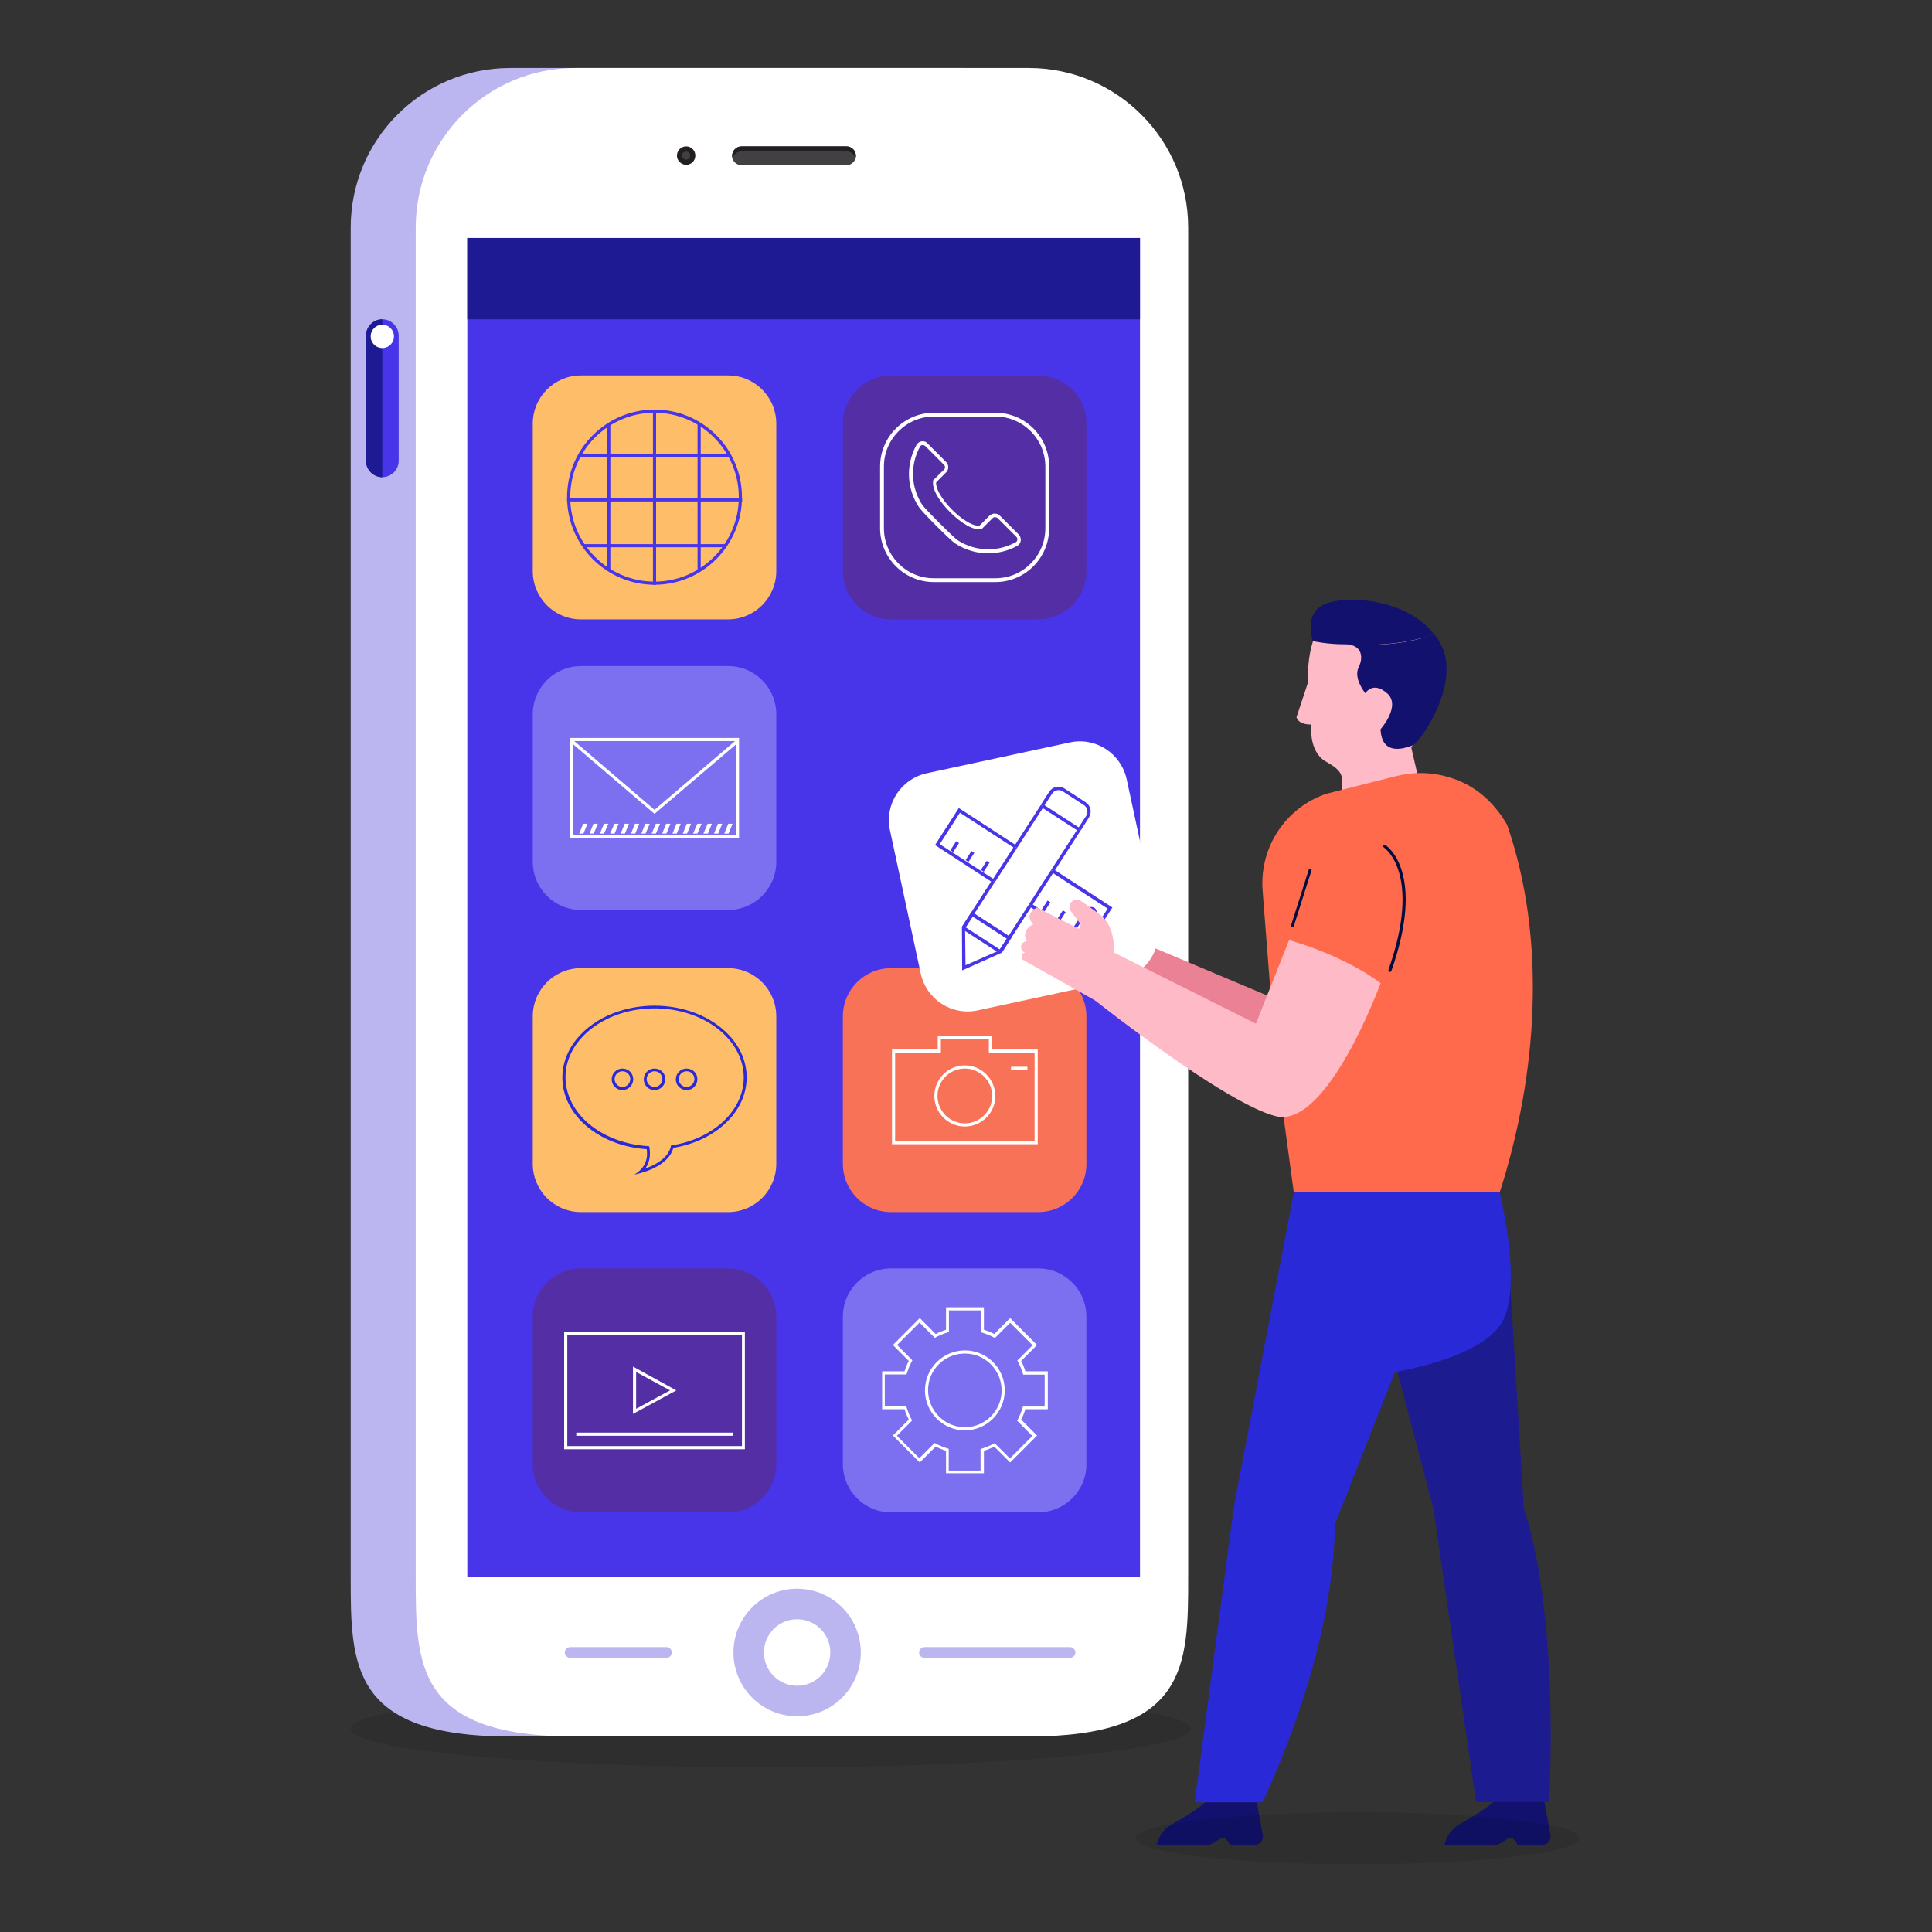 <svg xmlns="http://www.w3.org/2000/svg" xmlns:xlink="http://www.w3.org/1999/xlink" width="500" zoomAndPan="magnify" viewBox="0 0 375 375" height="500" preserveAspectRatio="xMidYMid meet" version="1.0"><rect x="0" y="0" width="375" height="375" fill="#333333" stroke="none"/><defs><clipPath id="cd2ae8116d"><path d="M 68.07 328 L 232 328 L 232 344 L 68.07 344 Z M 68.07 328 " clip-rule="nonzero"/></clipPath><clipPath id="36bfa38ef3"><path d="M 68.07 13.152 L 219 13.152 L 219 338 L 68.07 338 Z M 68.07 13.152 " clip-rule="nonzero"/></clipPath><clipPath id="d97c7019c2"><path d="M 80 13.152 L 231 13.152 L 231 338 L 80 338 Z M 80 13.152 " clip-rule="nonzero"/></clipPath><clipPath id="ab296e02ad"><path d="M 220 351 L 306.57 351 L 306.57 361.902 L 220 361.902 Z M 220 351 " clip-rule="nonzero"/></clipPath></defs><g clip-path="url(#cd2ae8116d)"><path fill="#000000" d="M 231.105 335.57 C 231.105 335.812 230.973 336.059 230.711 336.305 C 230.449 336.547 230.059 336.789 229.539 337.031 C 229.016 337.273 228.367 337.512 227.594 337.746 C 226.82 337.98 225.922 338.211 224.898 338.438 C 223.879 338.664 222.738 338.887 221.477 339.102 C 220.219 339.32 218.848 339.531 217.367 339.734 C 215.883 339.938 214.293 340.137 212.602 340.324 C 210.906 340.516 209.117 340.695 207.227 340.871 C 205.34 341.043 203.363 341.211 201.301 341.363 C 199.238 341.52 197.094 341.668 194.875 341.805 C 192.656 341.941 190.367 342.066 188.016 342.18 C 185.66 342.297 183.25 342.402 180.781 342.496 C 178.316 342.59 175.805 342.672 173.25 342.742 C 170.695 342.816 168.109 342.875 165.492 342.922 C 162.871 342.973 160.234 343.008 157.578 343.031 C 154.922 343.055 152.258 343.066 149.586 343.066 C 146.918 343.066 144.254 343.055 141.598 343.031 C 138.941 343.008 136.301 342.973 133.684 342.922 C 131.066 342.875 128.48 342.816 125.926 342.742 C 123.371 342.672 120.859 342.59 118.391 342.496 C 115.926 342.402 113.516 342.297 111.16 342.18 C 108.805 342.066 106.52 341.941 104.301 341.805 C 102.078 341.668 99.938 341.52 97.875 341.363 C 95.809 341.211 93.836 341.043 91.945 340.871 C 90.059 340.695 88.27 340.516 86.574 340.324 C 84.879 340.137 83.293 339.938 81.809 339.734 C 80.324 339.531 78.953 339.32 77.695 339.102 C 76.438 338.887 75.297 338.664 74.277 338.438 C 73.254 338.211 72.355 337.98 71.582 337.746 C 70.805 337.512 70.156 337.273 69.637 337.031 C 69.117 336.789 68.727 336.547 68.465 336.305 C 68.203 336.059 68.07 335.812 68.07 335.57 C 68.07 335.324 68.203 335.078 68.465 334.832 C 68.727 334.59 69.117 334.348 69.637 334.105 C 70.156 333.863 70.805 333.629 71.582 333.391 C 72.355 333.156 73.254 332.926 74.277 332.699 C 75.297 332.473 76.438 332.25 77.695 332.035 C 78.953 331.816 80.324 331.605 81.809 331.402 C 83.293 331.199 84.879 331 86.574 330.812 C 88.27 330.621 90.059 330.441 91.945 330.266 C 93.836 330.094 95.809 329.93 97.875 329.773 C 99.938 329.617 102.078 329.473 104.301 329.336 C 106.52 329.199 108.805 329.07 111.16 328.957 C 113.516 328.84 115.926 328.734 118.391 328.641 C 120.859 328.547 123.371 328.465 125.926 328.395 C 128.48 328.324 131.066 328.262 133.684 328.215 C 136.301 328.168 138.941 328.133 141.598 328.105 C 144.254 328.082 146.918 328.07 149.586 328.07 C 152.258 328.07 154.922 328.082 157.578 328.105 C 160.234 328.133 162.871 328.168 165.492 328.215 C 168.109 328.262 170.695 328.324 173.25 328.395 C 175.805 328.465 178.316 328.547 180.781 328.641 C 183.25 328.734 185.66 328.84 188.016 328.957 C 190.367 329.07 192.656 329.199 194.875 329.336 C 197.094 329.473 199.238 329.617 201.301 329.773 C 203.363 329.93 205.34 330.094 207.227 330.266 C 209.117 330.441 210.906 330.621 212.602 330.812 C 214.293 331 215.883 331.199 217.367 331.402 C 218.848 331.605 220.219 331.816 221.477 332.035 C 222.738 332.25 223.879 332.473 224.898 332.699 C 225.922 332.926 226.82 333.156 227.594 333.391 C 228.367 333.629 229.016 333.863 229.539 334.105 C 230.059 334.348 230.449 334.59 230.711 334.832 C 230.973 335.078 231.105 335.324 231.105 335.57 Z M 231.105 335.57 " fill-opacity="0.1" fill-rule="nonzero"/></g><g clip-path="url(#36bfa38ef3)"><path fill="#bcb6f0" d="M 99.016 13.195 L 187.059 13.195 C 204.121 13.195 218.004 27.059 218.004 44.191 L 218.004 306.055 C 218.004 323.145 218.004 337.051 187.059 337.051 L 99.016 337.051 C 68.07 337.051 68.07 323.188 68.07 306.055 L 68.07 44.191 C 68.07 27.059 81.91 13.195 99.016 13.195 Z M 99.016 13.195 " fill-opacity="1" fill-rule="nonzero"/></g><g clip-path="url(#d97c7019c2)"><path fill="#ffffff" d="M 111.637 13.195 L 199.68 13.195 C 216.742 13.195 230.625 27.059 230.625 44.191 L 230.625 306.055 C 230.625 323.145 230.625 337.051 199.68 337.051 L 111.637 337.051 C 80.691 337.051 80.691 323.188 80.691 306.055 L 80.691 44.191 C 80.691 27.059 94.531 13.195 111.637 13.195 Z M 111.637 13.195 " fill-opacity="1" fill-rule="nonzero"/></g><path fill="#bcb6f0" d="M 179.441 321.793 L 207.688 321.793 C 208.254 321.793 208.734 321.312 208.734 320.746 C 208.734 320.18 208.254 319.699 207.688 319.699 L 179.441 319.699 C 178.879 319.699 178.398 320.18 178.398 320.746 C 178.398 321.312 178.836 321.793 179.441 321.793 Z M 179.441 321.793 " fill-opacity="1" fill-rule="nonzero"/><path fill="#bcb6f0" d="M 110.68 321.793 L 129.348 321.793 C 129.914 321.793 130.395 321.312 130.395 320.746 C 130.395 320.18 129.914 319.699 129.348 319.699 L 110.68 319.699 C 110.113 319.699 109.633 320.18 109.633 320.746 C 109.633 321.312 110.113 321.793 110.68 321.793 Z M 110.68 321.793 " fill-opacity="1" fill-rule="nonzero"/><path fill="#ffffff" d="M 90.703 46.195 L 221.27 46.195 L 221.27 306.102 L 90.703 306.102 Z M 90.703 46.195 " fill-opacity="1" fill-rule="nonzero"/><path fill="#414042" d="M 143.93 28.41 L 164.297 28.41 C 165.297 28.41 166.125 29.238 166.125 30.242 C 166.125 31.242 165.297 32.07 164.297 32.07 L 143.93 32.07 C 142.93 32.07 142.102 31.242 142.102 30.242 C 142.102 29.238 142.93 28.41 143.93 28.41 Z M 143.93 28.41 " fill-opacity="1" fill-rule="nonzero"/><path fill="#231f20" d="M 143.93 28.41 L 164.297 28.41 C 165.297 28.41 166.125 29.238 166.125 30.242 C 166.125 30.414 166.082 30.59 166.039 30.719 C 165.82 29.938 165.125 29.367 164.297 29.367 L 143.93 29.367 C 143.102 29.367 142.406 29.938 142.188 30.719 C 142.145 30.547 142.102 30.414 142.102 30.242 C 142.102 29.238 142.93 28.41 143.93 28.41 Z M 143.93 28.41 " fill-opacity="1" fill-rule="nonzero"/><path fill="#231f20" d="M 133.18 28.41 C 134.18 28.41 134.965 29.195 134.965 30.199 C 134.965 31.199 134.18 31.984 133.18 31.984 C 132.223 31.984 131.395 31.199 131.395 30.199 C 131.395 29.238 132.18 28.41 133.18 28.41 Z M 133.18 28.41 " fill-opacity="1" fill-rule="nonzero"/><path fill="#414042" d="M 133.18 29.414 C 133.613 29.414 133.965 29.762 133.965 30.199 C 133.965 30.633 133.613 30.98 133.18 30.98 C 132.746 30.98 132.395 30.633 132.395 30.199 C 132.352 29.762 132.746 29.414 133.18 29.414 Z M 133.18 29.414 " fill-opacity="1" fill-rule="nonzero"/><path fill="#4835ea" d="M 90.703 46.195 L 221.27 46.195 L 221.27 306.102 L 90.703 306.102 Z M 90.703 46.195 " fill-opacity="1" fill-rule="nonzero"/><path fill="#1e1a93" d="M 90.703 46.195 L 221.27 46.195 L 221.27 61.977 L 90.703 61.977 Z M 90.703 46.195 " fill-opacity="1" fill-rule="nonzero"/><path fill="#bcb6f0" d="M 154.723 308.367 C 161.555 308.367 167.082 313.902 167.082 320.746 C 167.082 327.59 161.555 333.129 154.723 333.129 C 147.891 333.129 142.363 327.59 142.363 320.746 C 142.363 313.902 147.891 308.367 154.723 308.367 Z M 154.723 308.367 " fill-opacity="1" fill-rule="nonzero"/><path fill="#ffffff" d="M 154.723 314.297 C 158.293 314.297 161.164 317.172 161.164 320.746 C 161.164 324.32 158.293 327.199 154.723 327.199 C 151.152 327.199 148.281 324.32 148.281 320.746 C 148.281 317.172 151.152 314.297 154.723 314.297 Z M 154.723 314.297 " fill-opacity="1" fill-rule="nonzero"/><path fill="#4835ea" d="M 74.207 92.621 C 75.949 92.621 77.383 91.184 77.383 89.441 L 77.383 65.16 C 77.383 63.414 75.949 61.977 74.207 61.977 C 72.465 61.977 71.031 63.414 71.031 65.16 L 71.031 89.441 C 71.031 91.184 72.465 92.621 74.207 92.621 Z M 74.207 92.621 " fill-opacity="1" fill-rule="nonzero"/><path fill="#1e1a93" d="M 71.031 89.441 L 71.031 65.16 C 71.031 63.414 72.465 61.977 74.207 61.977 L 74.207 92.621 C 72.465 92.621 71.031 91.184 71.031 89.441 Z M 71.031 89.441 " fill-opacity="1" fill-rule="nonzero"/><path fill="#ffffff" d="M 76.469 65.289 C 76.469 65.59 76.414 65.879 76.297 66.156 C 76.184 66.434 76.02 66.68 75.809 66.895 C 75.594 67.105 75.352 67.27 75.074 67.383 C 74.797 67.5 74.508 67.559 74.207 67.559 C 73.906 67.559 73.617 67.5 73.34 67.383 C 73.062 67.27 72.82 67.105 72.605 66.895 C 72.395 66.68 72.23 66.434 72.117 66.156 C 72 65.879 71.945 65.59 71.945 65.289 C 71.945 64.988 72 64.699 72.117 64.422 C 72.23 64.145 72.395 63.898 72.605 63.688 C 72.82 63.473 73.062 63.312 73.34 63.195 C 73.617 63.082 73.906 63.023 74.207 63.023 C 74.508 63.023 74.797 63.082 75.074 63.195 C 75.352 63.312 75.594 63.473 75.809 63.688 C 76.02 63.898 76.184 64.145 76.297 64.422 C 76.414 64.699 76.469 64.988 76.469 65.289 Z M 76.469 65.289 " fill-opacity="1" fill-rule="nonzero"/><path fill="#f87257" d="M 201.508 235.262 L 172.957 235.262 C 167.781 235.262 163.602 231.074 163.602 225.887 L 163.602 197.289 C 163.602 192.102 167.781 187.918 172.957 187.918 L 201.508 187.918 C 206.688 187.918 210.867 192.102 210.867 197.289 L 210.867 225.887 C 210.91 231.074 206.688 235.262 201.508 235.262 Z M 201.508 235.262 " fill-opacity="1" fill-rule="nonzero"/><path fill="#ffffff" d="M 191.934 201.695 L 191.934 204.309 L 200.812 204.309 L 200.812 221.527 L 173.742 221.527 L 173.742 204.309 L 182.621 204.309 L 182.621 201.695 L 191.934 201.695 M 192.543 201.082 L 182.012 201.082 L 182.012 203.656 L 173.133 203.656 L 173.133 222.094 L 201.422 222.094 L 201.422 203.656 L 192.543 203.656 Z M 192.543 201.082 " fill-opacity="1" fill-rule="nonzero"/><path fill="#ffffff" d="M 187.277 207.406 C 190.191 207.406 192.586 209.801 192.586 212.723 C 192.586 215.645 190.191 218.043 187.277 218.043 C 184.359 218.043 181.969 215.645 181.969 212.723 C 181.969 209.801 184.316 207.406 187.277 207.406 M 187.277 206.793 C 184.012 206.793 181.359 209.453 181.359 212.723 C 181.359 215.992 184.012 218.652 187.277 218.652 C 190.543 218.652 193.195 215.992 193.195 212.723 C 193.152 209.453 190.543 206.793 187.277 206.793 Z M 187.277 206.793 " fill-opacity="1" fill-rule="nonzero"/><path fill="#ffffff" d="M 196.242 207.055 L 199.418 207.055 L 199.418 207.664 L 196.242 207.664 Z M 196.242 207.055 " fill-opacity="1" fill-rule="nonzero"/><path fill="#fdbd69" d="M 141.316 235.262 L 112.77 235.262 C 107.59 235.262 103.41 231.074 103.41 225.887 L 103.41 197.289 C 103.41 192.102 107.59 187.918 112.77 187.918 L 141.316 187.918 C 146.496 187.918 150.676 192.102 150.676 197.289 L 150.676 225.887 C 150.676 231.074 146.496 235.262 141.316 235.262 Z M 141.316 235.262 " fill-opacity="1" fill-rule="nonzero"/><path fill="#2a29d8" d="M 127.043 195.723 C 136.574 195.723 144.363 201.738 144.363 209.148 C 144.363 215.469 138.578 220.961 130.613 222.27 L 130.262 222.312 L 130.176 222.66 C 129.566 224.887 127.129 226.148 125.258 226.805 C 126.258 225.41 126.215 223.883 126.086 222.922 L 126 222.488 L 125.562 222.445 C 121.254 222.141 117.25 220.613 114.293 218.129 C 111.375 215.645 109.766 212.418 109.766 209.105 C 109.723 201.738 117.512 195.723 127.043 195.723 M 127.043 195.199 C 117.164 195.199 109.156 201.434 109.156 209.148 C 109.156 216.473 116.336 222.445 125.52 223.055 C 125.738 224.273 125.648 226.5 123.125 227.98 C 123.125 227.98 129.609 226.891 130.699 222.793 C 138.793 221.484 144.93 215.863 144.93 209.105 C 144.93 201.434 136.922 195.199 127.043 195.199 Z M 127.043 195.199 " fill-opacity="1" fill-rule="nonzero"/><path fill="#2a29d8" d="M 120.82 207.926 C 121.691 207.926 122.344 208.625 122.344 209.453 C 122.344 210.281 121.645 210.98 120.82 210.98 C 119.992 210.98 119.297 210.281 119.297 209.453 C 119.297 208.625 119.992 207.926 120.82 207.926 M 120.82 207.406 C 119.645 207.406 118.73 208.363 118.73 209.496 C 118.73 210.676 119.688 211.59 120.82 211.59 C 121.949 211.59 122.91 210.629 122.91 209.496 C 122.91 208.32 121.996 207.406 120.82 207.406 Z M 120.82 207.406 " fill-opacity="1" fill-rule="nonzero"/><path fill="#2a29d8" d="M 127.043 207.926 C 127.914 207.926 128.566 208.625 128.566 209.453 C 128.566 210.281 127.871 210.98 127.043 210.98 C 126.215 210.98 125.52 210.281 125.52 209.453 C 125.52 208.625 126.215 207.926 127.043 207.926 M 127.043 207.406 C 125.867 207.406 124.953 208.363 124.953 209.496 C 124.953 210.676 125.91 211.59 127.043 211.59 C 128.219 211.59 129.133 210.629 129.133 209.496 C 129.176 208.32 128.219 207.406 127.043 207.406 Z M 127.043 207.406 " fill-opacity="1" fill-rule="nonzero"/><path fill="#2a29d8" d="M 133.266 207.926 C 134.137 207.926 134.789 208.625 134.789 209.453 C 134.789 210.281 134.094 210.98 133.266 210.98 C 132.441 210.98 131.742 210.281 131.742 209.453 C 131.742 208.625 132.441 207.926 133.266 207.926 M 133.266 207.406 C 132.09 207.406 131.176 208.363 131.176 209.496 C 131.176 210.676 132.137 211.59 133.266 211.59 C 134.441 211.59 135.355 210.629 135.355 209.496 C 135.398 208.32 134.441 207.406 133.266 207.406 Z M 133.266 207.406 " fill-opacity="1" fill-rule="nonzero"/><path fill="#7c6ff0" d="M 201.508 293.543 L 172.957 293.543 C 167.781 293.543 163.602 289.359 163.602 284.172 L 163.602 255.574 C 163.602 250.387 167.781 246.203 172.957 246.203 L 201.508 246.203 C 206.688 246.203 210.867 250.387 210.867 255.574 L 210.867 284.172 C 210.91 289.316 206.688 293.543 201.508 293.543 Z M 201.508 293.543 " fill-opacity="1" fill-rule="nonzero"/><path fill="#ffffff" d="M 190.367 254.355 L 190.367 258.582 L 190.801 258.715 C 191.457 258.934 192.109 259.191 192.719 259.5 L 193.109 259.715 L 196.07 256.754 L 200.422 261.113 L 197.461 264.074 L 197.68 264.469 C 197.984 265.078 198.246 265.73 198.461 266.387 L 198.594 266.82 L 202.77 266.82 L 202.77 273.012 L 198.551 273.012 L 198.418 273.449 C 198.203 274.102 197.941 274.758 197.637 275.367 L 197.418 275.758 L 197.723 276.062 L 200.379 278.723 L 196.023 283.082 L 193.371 280.422 L 193.066 280.117 L 192.676 280.336 C 192.066 280.641 191.41 280.902 190.758 281.121 L 190.324 281.25 L 190.324 285.438 L 184.145 285.438 L 184.145 281.207 L 183.707 281.078 C 183.055 280.859 182.402 280.598 181.793 280.293 L 181.402 280.074 L 181.098 280.379 L 178.441 283.039 L 174.09 278.68 L 176.746 276.02 L 177.051 275.715 L 176.832 275.324 C 176.527 274.711 176.266 274.059 176.047 273.406 L 175.918 272.969 L 171.738 272.969 L 171.738 266.777 L 175.961 266.777 L 176.094 266.344 C 176.309 265.688 176.57 265.035 176.875 264.426 L 177.094 264.031 L 176.789 263.727 L 174.133 261.066 L 178.484 256.707 L 181.141 259.367 L 181.445 259.672 L 181.836 259.453 C 182.445 259.148 183.098 258.887 183.754 258.672 L 184.188 258.539 L 184.188 254.355 L 190.367 254.355 M 190.977 253.742 L 183.621 253.742 L 183.621 258.102 C 182.926 258.32 182.273 258.582 181.621 258.934 L 178.531 255.836 L 173.309 261.066 L 176.398 264.164 C 176.047 264.816 175.789 265.473 175.57 266.168 L 171.219 266.168 L 171.219 273.535 L 175.57 273.535 C 175.789 274.234 176.047 274.887 176.398 275.539 L 173.309 278.637 L 178.531 283.867 L 181.621 280.773 C 182.273 281.121 182.926 281.383 183.621 281.602 L 183.621 285.961 L 190.977 285.961 L 190.977 281.602 C 191.672 281.383 192.324 281.121 192.98 280.773 L 196.07 283.867 L 201.293 278.637 L 198.203 275.539 C 198.551 274.887 198.812 274.234 199.027 273.535 L 203.379 273.535 L 203.379 266.168 L 199.027 266.168 C 198.812 265.473 198.551 264.816 198.203 264.164 L 201.293 261.066 L 196.07 255.836 L 192.98 258.934 C 192.324 258.582 191.672 258.32 190.977 258.102 Z M 190.977 253.742 " fill-opacity="1" fill-rule="nonzero"/><path fill="#ffffff" d="M 187.277 262.723 C 191.238 262.723 194.414 265.949 194.414 269.875 C 194.414 273.84 191.195 277.023 187.277 277.023 C 183.359 277.023 180.141 273.797 180.141 269.875 C 180.098 265.906 183.316 262.723 187.277 262.723 M 187.277 262.113 C 183.012 262.113 179.531 265.602 179.531 269.875 C 179.531 274.145 183.012 277.633 187.277 277.633 C 191.543 277.633 195.023 274.145 195.023 269.875 C 195.023 265.559 191.543 262.113 187.277 262.113 Z M 187.277 262.113 " fill-opacity="1" fill-rule="nonzero"/><path fill="#7c6ff0" d="M 141.316 176.629 L 112.77 176.629 C 107.59 176.629 103.41 172.441 103.41 167.254 L 103.41 138.656 C 103.41 133.469 107.59 129.285 112.77 129.285 L 141.316 129.285 C 146.496 129.285 150.676 133.469 150.676 138.656 L 150.676 167.254 C 150.676 172.441 146.496 176.629 141.316 176.629 Z M 141.316 176.629 " fill-opacity="1" fill-rule="nonzero"/><path fill="#ffffff" d="M 142.84 143.844 L 142.84 162.066 L 111.246 162.066 L 111.246 143.844 L 142.84 143.844 M 143.449 143.234 L 110.637 143.234 L 110.637 162.676 L 143.449 162.676 Z M 143.449 143.234 " fill-opacity="1" fill-rule="nonzero"/><path fill="#ffffff" d="M 127.043 157.969 L 110.766 144.062 L 111.156 143.582 L 127.043 157.184 L 142.973 143.582 L 143.363 144.062 Z M 127.043 157.969 " fill-opacity="1" fill-rule="nonzero"/><path fill="#ffffff" d="M 113.246 161.805 L 112.418 161.805 L 113.203 159.887 L 114.031 159.887 Z M 113.246 161.805 " fill-opacity="1" fill-rule="nonzero"/><path fill="#ffffff" d="M 115.25 161.805 L 114.422 161.805 L 115.203 159.887 L 116.031 159.887 Z M 115.25 161.805 " fill-opacity="1" fill-rule="nonzero"/><path fill="#ffffff" d="M 117.25 161.805 L 116.422 161.805 L 117.25 159.887 L 118.078 159.887 Z M 117.25 161.805 " fill-opacity="1" fill-rule="nonzero"/><path fill="#ffffff" d="M 119.297 161.805 L 118.426 161.805 L 119.254 159.887 L 120.078 159.887 Z M 119.297 161.805 " fill-opacity="1" fill-rule="nonzero"/><path fill="#ffffff" d="M 121.297 161.805 L 120.473 161.805 L 121.254 159.887 L 122.082 159.887 Z M 121.297 161.805 " fill-opacity="1" fill-rule="nonzero"/><path fill="#ffffff" d="M 123.301 161.805 L 122.473 161.805 L 123.258 159.887 L 124.082 159.887 Z M 123.301 161.805 " fill-opacity="1" fill-rule="nonzero"/><path fill="#ffffff" d="M 125.301 161.805 L 124.477 161.805 L 125.258 159.887 L 126.129 159.887 Z M 125.301 161.805 " fill-opacity="1" fill-rule="nonzero"/><path fill="#ffffff" d="M 127.305 161.805 L 126.477 161.805 L 127.305 159.887 L 128.133 159.887 Z M 127.305 161.805 " fill-opacity="1" fill-rule="nonzero"/><path fill="#ffffff" d="M 129.348 161.805 L 128.523 161.805 L 129.305 159.887 L 130.133 159.887 Z M 129.348 161.805 " fill-opacity="1" fill-rule="nonzero"/><path fill="#ffffff" d="M 131.352 161.805 L 130.523 161.805 L 131.309 159.887 L 132.137 159.887 Z M 131.352 161.805 " fill-opacity="1" fill-rule="nonzero"/><path fill="#ffffff" d="M 133.355 161.805 L 132.527 161.805 L 133.309 159.887 L 134.137 159.887 Z M 133.355 161.805 " fill-opacity="1" fill-rule="nonzero"/><path fill="#ffffff" d="M 135.355 161.805 L 134.527 161.805 L 135.355 159.887 L 136.184 159.887 Z M 135.355 161.805 " fill-opacity="1" fill-rule="nonzero"/><path fill="#ffffff" d="M 137.402 161.805 L 136.531 161.805 L 137.359 159.887 L 138.184 159.887 Z M 137.402 161.805 " fill-opacity="1" fill-rule="nonzero"/><path fill="#ffffff" d="M 139.402 161.805 L 138.578 161.805 L 139.359 159.887 L 140.188 159.887 Z M 139.402 161.805 " fill-opacity="1" fill-rule="nonzero"/><path fill="#ffffff" d="M 141.406 161.805 L 140.578 161.805 L 141.363 159.887 L 142.188 159.887 Z M 141.406 161.805 " fill-opacity="1" fill-rule="nonzero"/><path fill="#542ea4" d="M 141.316 293.543 L 112.77 293.543 C 107.59 293.543 103.41 289.359 103.41 284.172 L 103.41 255.574 C 103.41 250.387 107.59 246.203 112.77 246.203 L 141.316 246.203 C 146.496 246.203 150.676 250.387 150.676 255.574 L 150.676 284.172 C 150.676 289.316 146.496 293.543 141.316 293.543 Z M 141.316 293.543 " fill-opacity="1" fill-rule="nonzero"/><path fill="#ffffff" d="M 144.016 259.062 L 144.016 280.684 L 110.113 280.684 L 110.113 259.062 L 144.016 259.062 M 144.582 258.453 L 109.504 258.453 L 109.504 281.297 L 144.582 281.297 Z M 144.582 258.453 " fill-opacity="1" fill-rule="nonzero"/><path fill="#ffffff" d="M 123.473 266.301 L 130.047 269.875 L 123.473 273.449 L 123.473 266.301 M 122.863 265.254 L 122.863 274.449 L 131.266 269.875 Z M 122.863 265.254 " fill-opacity="1" fill-rule="nonzero"/><path fill="#ffffff" d="M 111.855 278.07 L 142.32 278.07 L 142.32 278.68 L 111.855 278.68 Z M 111.855 278.07 " fill-opacity="1" fill-rule="nonzero"/><path fill="#542ea4" d="M 201.508 120.219 L 172.957 120.219 C 167.781 120.219 163.602 116.031 163.602 110.844 L 163.602 82.246 C 163.602 77.059 167.781 72.875 172.957 72.875 L 201.508 72.875 C 206.688 72.875 210.867 77.059 210.867 82.246 L 210.867 110.844 C 210.91 115.988 206.688 120.219 201.508 120.219 Z M 201.508 120.219 " fill-opacity="1" fill-rule="nonzero"/><path fill="#ffffff" d="M 179.094 86.391 C 179.27 86.391 179.441 86.477 179.574 86.562 L 183.23 90.227 C 183.492 90.488 183.492 90.922 183.23 91.141 L 181.27 93.102 L 181.098 93.277 L 181.098 93.539 C 180.965 95.5 183.012 97.941 183.926 98.902 C 185.578 100.688 188.148 102.738 190.062 102.738 C 190.148 102.738 190.191 102.738 190.281 102.738 L 190.543 102.691 L 192.676 100.559 C 192.805 100.426 192.98 100.383 193.152 100.383 C 193.328 100.383 193.5 100.469 193.633 100.559 L 197.289 104.219 C 197.418 104.352 197.504 104.566 197.461 104.785 C 197.418 105.004 197.332 105.18 197.113 105.266 C 195.504 106.137 193.676 106.617 191.848 106.617 C 189.715 106.617 187.625 106.008 185.84 104.828 C 185.016 104.262 179.574 98.812 179.008 97.984 C 176.789 94.586 176.613 90.27 178.574 86.695 C 178.617 86.52 178.836 86.391 179.094 86.391 M 179.094 85.648 C 178.617 85.648 178.137 85.91 177.875 86.391 C 175.789 90.184 175.961 94.801 178.355 98.422 C 178.965 99.379 184.449 104.871 185.406 105.484 C 187.32 106.746 189.582 107.402 191.805 107.402 C 193.719 107.402 195.676 106.922 197.418 105.961 C 198.246 105.527 198.375 104.438 197.723 103.738 L 194.066 100.078 C 193.805 99.816 193.457 99.684 193.066 99.684 C 192.719 99.684 192.371 99.816 192.066 100.078 L 190.105 102.039 C 190.062 102.039 190.02 102.039 189.934 102.039 C 187.148 102.039 181.488 96.285 181.707 93.625 L 183.664 91.664 C 184.188 91.141 184.188 90.227 183.664 89.703 L 180.008 86.039 C 179.793 85.777 179.441 85.648 179.094 85.648 Z M 179.094 85.648 " fill-opacity="1" fill-rule="nonzero"/><path fill="#ffffff" d="M 193.195 80.852 C 198.551 80.852 202.902 85.211 202.902 90.574 L 202.902 102.52 C 202.902 107.879 198.551 112.238 193.195 112.238 L 181.27 112.238 C 175.918 112.238 171.566 107.879 171.566 102.52 L 171.566 90.574 C 171.566 85.211 175.918 80.852 181.27 80.852 L 193.195 80.852 M 193.195 80.113 L 181.27 80.113 C 175.527 80.113 170.824 84.777 170.824 90.574 L 170.824 102.52 C 170.824 108.273 175.484 112.98 181.27 112.98 L 193.195 112.98 C 198.941 112.98 203.641 108.316 203.641 102.52 L 203.641 90.574 C 203.641 84.777 198.984 80.113 193.195 80.113 Z M 193.195 80.113 " fill-opacity="1" fill-rule="nonzero"/><path fill="#fdbd69" d="M 141.316 120.219 L 112.77 120.219 C 107.59 120.219 103.41 116.031 103.41 110.844 L 103.41 82.246 C 103.41 77.059 107.59 72.875 112.77 72.875 L 141.316 72.875 C 146.496 72.875 150.676 77.059 150.676 82.246 L 150.676 110.844 C 150.676 115.988 146.496 120.219 141.316 120.219 Z M 141.316 120.219 " fill-opacity="1" fill-rule="nonzero"/><path fill="#4835ea" d="M 127.043 80.113 C 136.051 80.113 143.406 87.48 143.406 96.504 C 143.406 105.527 136.051 112.895 127.043 112.895 C 118.035 112.895 110.68 105.527 110.68 96.504 C 110.68 87.48 118.035 80.113 127.043 80.113 M 127.043 79.5 C 117.688 79.5 110.07 87.129 110.07 96.504 C 110.07 105.875 117.688 113.504 127.043 113.504 C 136.398 113.504 144.016 105.875 144.016 96.504 C 144.016 87.129 136.445 79.5 127.043 79.5 Z M 127.043 79.5 " fill-opacity="1" fill-rule="nonzero"/><path fill="#4835ea" d="M 126.738 88.352 L 127.348 88.352 L 127.348 96.98 L 126.738 96.98 Z M 126.738 88.352 " fill-opacity="1" fill-rule="nonzero"/><path fill="#4835ea" d="M 126.738 105.918 L 127.348 105.918 L 127.348 113.504 L 126.738 113.504 Z M 126.738 105.918 " fill-opacity="1" fill-rule="nonzero"/><path fill="#4835ea" d="M 126.738 79.5 L 127.348 79.5 L 127.348 88.352 L 126.738 88.352 Z M 126.738 79.5 " fill-opacity="1" fill-rule="nonzero"/><path fill="#4835ea" d="M 126.738 96.98 L 127.348 96.98 L 127.348 105.918 L 126.738 105.918 Z M 126.738 96.98 " fill-opacity="1" fill-rule="nonzero"/><path fill="#4835ea" d="M 117.859 82.465 L 118.469 82.465 L 118.469 88.352 L 117.859 88.352 Z M 117.859 82.465 " fill-opacity="1" fill-rule="nonzero"/><path fill="#4835ea" d="M 117.859 88.352 L 118.469 88.352 L 118.469 96.98 L 117.859 96.98 Z M 117.859 88.352 " fill-opacity="1" fill-rule="nonzero"/><path fill="#4835ea" d="M 117.859 105.918 L 118.469 105.918 L 118.469 110.582 L 117.859 110.582 Z M 117.859 105.918 " fill-opacity="1" fill-rule="nonzero"/><path fill="#4835ea" d="M 117.859 96.98 L 118.469 96.98 L 118.469 105.918 L 117.859 105.918 Z M 117.859 96.98 " fill-opacity="1" fill-rule="nonzero"/><path fill="#4835ea" d="M 135.398 88.352 L 136.008 88.352 L 136.008 96.98 L 135.398 96.98 Z M 135.398 88.352 " fill-opacity="1" fill-rule="nonzero"/><path fill="#4835ea" d="M 135.398 96.98 L 136.008 96.98 L 136.008 105.918 L 135.398 105.918 Z M 135.398 96.98 " fill-opacity="1" fill-rule="nonzero"/><path fill="#4835ea" d="M 135.398 105.918 L 136.008 105.918 L 136.008 110.582 L 135.398 110.582 Z M 135.398 105.918 " fill-opacity="1" fill-rule="nonzero"/><path fill="#4835ea" d="M 135.398 82.293 L 136.008 82.293 L 136.008 88.352 L 135.398 88.352 Z M 135.398 82.293 " fill-opacity="1" fill-rule="nonzero"/><path fill="#4835ea" d="M 135.703 96.723 L 144.059 96.723 L 144.059 97.332 L 135.703 97.332 Z M 135.703 96.723 " fill-opacity="1" fill-rule="nonzero"/><path fill="#4835ea" d="M 127.043 96.723 L 135.66 96.723 L 135.66 97.332 L 127.043 97.332 Z M 127.043 96.723 " fill-opacity="1" fill-rule="nonzero"/><path fill="#4835ea" d="M 110.07 96.723 L 118.121 96.723 L 118.121 97.332 L 110.07 97.332 Z M 110.07 96.723 " fill-opacity="1" fill-rule="nonzero"/><path fill="#4835ea" d="M 118.164 96.723 L 127.086 96.723 L 127.086 97.332 L 118.164 97.332 Z M 118.164 96.723 " fill-opacity="1" fill-rule="nonzero"/><path fill="#4835ea" d="M 118.164 105.613 L 127.086 105.613 L 127.086 106.223 L 118.164 106.223 Z M 118.164 105.613 " fill-opacity="1" fill-rule="nonzero"/><path fill="#4835ea" d="M 113.332 105.613 L 118.164 105.613 L 118.164 106.223 L 113.332 106.223 Z M 113.332 105.613 " fill-opacity="1" fill-rule="nonzero"/><path fill="#4835ea" d="M 127.043 105.613 L 135.66 105.613 L 135.66 106.223 L 127.043 106.223 Z M 127.043 105.613 " fill-opacity="1" fill-rule="nonzero"/><path fill="#4835ea" d="M 135.703 105.613 L 140.707 105.613 L 140.707 106.223 L 135.703 106.223 Z M 135.703 105.613 " fill-opacity="1" fill-rule="nonzero"/><path fill="#4835ea" d="M 112.418 88.047 L 118.164 88.047 L 118.164 88.656 L 112.418 88.656 Z M 112.418 88.047 " fill-opacity="1" fill-rule="nonzero"/><path fill="#4835ea" d="M 135.703 88.047 L 141.621 88.047 L 141.621 88.656 L 135.703 88.656 Z M 135.703 88.047 " fill-opacity="1" fill-rule="nonzero"/><path fill="#4835ea" d="M 127.043 88.047 L 135.66 88.047 L 135.66 88.656 L 127.043 88.656 Z M 127.043 88.047 " fill-opacity="1" fill-rule="nonzero"/><path fill="#4835ea" d="M 118.164 88.047 L 127.086 88.047 L 127.086 88.656 L 118.164 88.656 Z M 118.164 88.047 " fill-opacity="1" fill-rule="nonzero"/><path fill="#eb8195" d="M 252.734 196.07 L 216.176 180.68 L 216.176 189.27 L 250.863 212.898 C 250.906 212.898 257.129 201.477 252.734 196.07 Z M 252.734 196.07 " fill-opacity="1" fill-rule="nonzero"/><path fill="#ffffff" d="M 217.48 190.141 L 189.758 196.113 C 184.711 197.203 179.793 193.977 178.703 188.922 L 172.742 161.152 C 171.652 156.094 174.875 151.168 179.922 150.078 L 207.645 144.105 C 212.695 143.016 217.613 146.242 218.699 151.301 L 224.664 179.07 C 225.707 184.082 222.531 189.051 217.48 190.141 Z M 217.48 190.141 " fill-opacity="1" fill-rule="nonzero"/><path fill="#4835ea" d="M 209.777 161.195 L 209.211 160.848 L 210.824 158.363 C 211.039 158.012 211.129 157.621 211.039 157.227 C 210.953 156.836 210.734 156.488 210.387 156.27 L 206.297 153.609 C 205.949 153.391 205.555 153.305 205.164 153.391 C 204.773 153.48 204.426 153.699 204.207 154.047 L 202.598 156.531 L 202.031 156.184 L 203.641 153.699 C 203.945 153.219 204.426 152.867 204.992 152.738 C 205.555 152.609 206.121 152.738 206.602 153.043 L 210.691 155.703 C 211.172 156.008 211.52 156.488 211.648 157.055 C 211.781 157.621 211.648 158.188 211.344 158.711 Z M 209.777 161.195 " fill-opacity="1" fill-rule="nonzero"/><path fill="#4835ea" d="M 188.391 177.281 L 192.527 170.879 L 193.078 171.234 L 188.938 177.637 Z M 188.391 177.281 " fill-opacity="1" fill-rule="nonzero"/><path fill="#4835ea" d="M 193.891 184.555 L 199.73 175.516 L 200.277 175.871 L 194.438 184.91 Z M 193.891 184.555 " fill-opacity="1" fill-rule="nonzero"/><path fill="#4835ea" d="M 186.711 179.902 L 188.414 177.27 L 188.965 177.625 L 187.262 180.258 Z M 186.711 179.902 " fill-opacity="1" fill-rule="nonzero"/><path fill="#4835ea" d="M 204.012 168.879 L 209.191 160.863 L 209.738 161.219 L 204.559 169.23 Z M 204.012 168.879 " fill-opacity="1" fill-rule="nonzero"/><path fill="#4835ea" d="M 196.859 164.238 L 202.035 156.223 L 202.586 156.578 L 197.406 164.594 Z M 196.859 164.238 " fill-opacity="1" fill-rule="nonzero"/><path fill="#4835ea" d="M 192.57 170.879 L 196.848 164.254 L 197.398 164.609 L 193.117 171.234 Z M 192.57 170.879 " fill-opacity="1" fill-rule="nonzero"/><path fill="#4835ea" d="M 199.723 175.516 L 204 168.891 L 204.551 169.246 L 200.27 175.871 Z M 199.723 175.516 " fill-opacity="1" fill-rule="nonzero"/><path fill="#4835ea" d="M 186.812 180.375 L 187.168 179.828 L 194.363 184.492 L 194.008 185.043 Z M 186.812 180.375 " fill-opacity="1" fill-rule="nonzero"/><path fill="#4835ea" d="M 186.754 188.355 L 186.711 179.898 L 187.32 180.07 L 187.406 187.352 L 194.066 184.43 L 194.457 184.91 Z M 186.754 188.355 " fill-opacity="1" fill-rule="nonzero"/><path fill="#4835ea" d="M 194.457 184.91 L 193.895 184.52 L 195.414 182.207 L 188.496 177.719 L 188.887 177.152 L 196.328 181.988 Z M 194.457 184.91 " fill-opacity="1" fill-rule="nonzero"/><path fill="#4835ea" d="M 187.277 180.246 L 186.711 179.898 L 188.582 176.977 L 188.887 177.152 L 188.672 177.457 L 188.973 177.629 Z M 187.277 180.246 " fill-opacity="1" fill-rule="nonzero"/><path fill="#4835ea" d="M 202.105 156.66 L 202.457 156.109 L 209.656 160.777 L 209.301 161.324 Z M 202.105 156.66 " fill-opacity="1" fill-rule="nonzero"/><path fill="#4835ea" d="M 192.676 171.309 L 181.488 164.027 L 186.102 156.836 L 197.289 164.117 L 196.938 164.641 L 186.32 157.75 L 182.402 163.855 L 193.023 170.742 Z M 192.676 171.309 " fill-opacity="1" fill-rule="nonzero"/><path fill="#4835ea" d="M 211.258 183.34 L 199.855 175.973 L 200.203 175.406 L 211.039 182.426 L 215 176.367 L 204.121 169.305 L 204.512 168.738 L 215.914 176.148 Z M 211.258 183.34 " fill-opacity="1" fill-rule="nonzero"/><path fill="#4835ea" d="M 208.121 180.371 L 209.254 178.613 L 209.805 178.969 L 208.668 180.727 Z M 208.121 180.371 " fill-opacity="1" fill-rule="nonzero"/><path fill="#4835ea" d="M 205.16 178.457 L 206.297 176.699 L 206.844 177.055 L 205.707 178.812 Z M 205.16 178.457 " fill-opacity="1" fill-rule="nonzero"/><path fill="#4835ea" d="M 202.199 176.543 L 203.336 174.789 L 203.883 175.145 L 202.75 176.898 Z M 202.199 176.543 " fill-opacity="1" fill-rule="nonzero"/><path fill="#4835ea" d="M 190.387 168.855 L 191.52 167.098 L 192.066 167.453 L 190.934 169.211 Z M 190.387 168.855 " fill-opacity="1" fill-rule="nonzero"/><path fill="#4835ea" d="M 187.426 166.941 L 188.559 165.188 L 189.109 165.543 L 187.973 167.297 Z M 187.426 166.941 " fill-opacity="1" fill-rule="nonzero"/><path fill="#4835ea" d="M 184.465 165.031 L 185.602 163.273 L 186.148 163.629 L 185.012 165.387 Z M 184.465 165.031 " fill-opacity="1" fill-rule="nonzero"/><path fill="#4835ea" d="M 211.781 176.715 C 211.867 176.715 211.996 176.715 212.086 176.758 C 212.258 176.891 212.301 177.105 212.215 177.281 C 212.172 177.367 212.086 177.414 211.953 177.457 C 211.867 177.457 211.738 177.457 211.648 177.414 C 211.477 177.281 211.434 177.062 211.52 176.891 C 211.562 176.801 211.648 176.758 211.781 176.715 M 211.605 176.062 C 211.344 176.105 211.082 176.277 210.953 176.496 C 210.648 176.977 210.777 177.629 211.258 177.934 C 211.52 178.109 211.781 178.152 212.043 178.066 C 212.301 178.023 212.562 177.848 212.695 177.629 C 213 177.152 212.867 176.496 212.391 176.191 C 212.172 176.062 211.867 176.016 211.605 176.062 Z M 211.605 176.062 " fill-opacity="1" fill-rule="nonzero"/><path fill="#12126e" d="M 243.941 349.824 L 245.117 356.188 C 245.293 357.191 244.551 358.105 243.508 358.105 L 238.719 358.105 C 238.719 358.105 237.938 356.188 236.848 356.887 C 235.762 357.582 234.805 358.105 234.805 358.105 L 224.531 358.105 C 224.879 356.406 225.926 354.969 227.449 354.098 C 229.711 352.832 233.105 350.781 235.02 348.91 C 238.066 345.902 243.637 347.949 243.941 349.824 Z M 243.941 349.824 " fill-opacity="1" fill-rule="nonzero"/><path fill="#12126e" d="M 299.781 349.824 L 300.957 356.188 C 301.129 357.191 300.391 358.105 299.348 358.105 L 294.559 358.105 C 294.559 358.105 293.773 356.188 292.688 356.887 C 291.598 357.582 290.641 358.105 290.641 358.105 L 280.371 358.105 C 280.719 356.406 281.762 354.969 283.285 354.098 C 285.551 352.832 288.945 350.781 290.859 348.91 C 293.906 345.902 299.434 347.949 299.781 349.824 Z M 299.781 349.824 " fill-opacity="1" fill-rule="nonzero"/><path fill="#1c1b90" d="M 292.906 245.547 L 295.777 292.848 C 295.777 292.848 302.48 310.023 300.695 349.781 L 286.508 349.781 L 278.238 292.848 L 270.754 264.426 Z M 292.906 245.547 " fill-opacity="1" fill-rule="nonzero"/><path fill="#febac7" d="M 275.32 151.125 L 273.93 145.109 C 273.93 145.109 282.156 131.902 278.5 126.625 C 274.844 121.352 263.961 116.992 258.957 119.258 C 253.168 121.918 253.91 132.379 253.91 132.379 L 251.645 139.223 C 252.168 140.793 254.52 140.621 254.52 140.621 C 254.52 140.621 253.91 145.852 257.348 147.812 C 260.785 149.773 260.918 150.559 260.133 154.742 C 259.395 159.016 274.887 160.41 275.32 151.125 Z M 275.32 151.125 " fill-opacity="1" fill-rule="nonzero"/><path fill="#ff6a4d" d="M 257.523 154.047 C 249.559 156.707 244.422 164.465 245.074 172.879 L 247.598 205.355 L 251.125 231.469 C 251.125 231.469 253.605 231.469 257.348 231.469 C 267.27 230.246 288.379 239.793 291.078 231.469 C 298.434 208.668 300.262 182.34 292.512 160.062 C 289.945 155.66 286.203 152.215 280.938 150.777 C 277.629 149.816 274.102 149.816 270.797 150.688 Z M 257.523 154.047 " fill-opacity="1" fill-rule="nonzero"/><path fill="#12126e" d="M 256.781 117.426 C 260.523 115.422 272.887 115.945 278.324 123.094 C 278.195 122.965 278.324 123.094 278.324 123.094 C 272.102 125.449 264.355 125.23 261.785 125.102 C 261.875 125.102 261.961 125.145 262.004 125.145 C 261.699 125.055 261.309 125.055 260.918 125.055 C 257.609 125.055 254.867 124.445 254.867 124.445 C 254.867 124.445 252.953 119.477 256.781 117.426 Z M 256.781 117.426 " fill-opacity="1" fill-rule="nonzero"/><path fill="#12126e" d="M 267.969 141.535 C 267.969 141.535 272.016 137 269.23 134.559 C 266.445 132.117 265.008 134.559 265.008 134.559 C 265.008 134.559 262.656 131.684 263.703 129.547 C 264.66 127.629 264.355 125.492 261.832 125.102 C 264.398 125.273 272.145 125.492 278.367 123.094 C 278.629 123.398 278.891 123.75 279.109 124.098 C 284.375 131.727 275.672 144.105 274.191 144.672 C 272.711 145.238 268.184 146.852 267.969 141.535 Z M 267.969 141.535 " fill-opacity="1" fill-rule="nonzero"/><path fill="#000d41" d="M 269.75 188.66 C 269.707 188.66 269.707 188.66 269.664 188.66 C 269.535 188.617 269.445 188.441 269.488 188.266 C 276.105 169.566 268.707 164.551 268.621 164.508 C 268.488 164.422 268.445 164.246 268.531 164.117 C 268.621 163.984 268.793 163.941 268.926 164.027 C 269.23 164.246 276.801 169.348 270.055 188.484 C 269.969 188.57 269.883 188.66 269.75 188.66 Z M 269.75 188.66 " fill-opacity="1" fill-rule="nonzero"/><path fill="#febac7" d="M 267.969 190.84 C 267.969 190.84 261.875 185.871 250.211 182.469 L 243.77 198.688 L 215.305 184.43 L 212.52 194.152 C 212.52 194.152 237.59 214.074 247.598 216.645 C 257.609 219.262 267.969 190.84 267.969 190.84 Z M 267.969 190.84 " fill-opacity="1" fill-rule="nonzero"/><path fill="#2a29d8" d="M 251.125 231.426 L 291.078 231.426 C 291.078 231.426 295.953 250.824 291.078 257.363 C 286.203 263.945 270.754 266.301 270.754 266.301 L 259.133 295.77 C 259.133 295.77 259.219 307.582 254.996 322.84 C 250.82 338.098 245.031 349.824 245.031 349.824 L 231.887 349.824 L 239.504 292.367 Z M 251.125 231.426 " fill-opacity="1" fill-rule="nonzero"/><path fill="#febac7" d="M 216.176 184.91 C 216.176 184.91 216.699 179.941 213.52 177.543 C 211.867 176.324 210.648 175.406 209.82 174.883 C 209.211 174.449 208.344 174.578 207.863 175.188 C 207.473 175.711 207.473 176.41 207.863 176.891 L 209.777 179.418 L 209.43 180.289 L 201.246 176.148 C 201.246 176.148 198.594 177.457 200.551 179.375 C 200.551 179.375 198.07 180.551 199.289 182.645 C 199.289 182.645 197.594 182.949 198.418 184.648 L 198.984 184.867 C 198.984 184.867 197.984 184.953 198.461 186.262 L 212.652 194.238 Z M 216.176 184.91 " fill-opacity="1" fill-rule="nonzero"/><path fill="#000d41" d="M 250.863 179.941 C 250.82 179.941 250.82 179.941 250.777 179.941 C 250.602 179.898 250.559 179.723 250.602 179.59 L 254.039 168.781 C 254.082 168.605 254.258 168.562 254.387 168.605 C 254.562 168.648 254.605 168.824 254.562 168.953 L 251.125 179.766 C 251.125 179.852 250.992 179.941 250.863 179.941 Z M 250.863 179.941 " fill-opacity="1" fill-rule="nonzero"/><g clip-path="url(#ab296e02ad)"><path fill="#000000" d="M 306.57 356.801 C 306.57 356.965 306.5 357.129 306.363 357.293 C 306.227 357.461 306.02 357.621 305.742 357.785 C 305.469 357.949 305.125 358.109 304.715 358.266 C 304.305 358.426 303.832 358.582 303.289 358.734 C 302.75 358.887 302.148 359.035 301.484 359.184 C 300.816 359.328 300.094 359.469 299.309 359.609 C 298.523 359.746 297.688 359.879 296.789 360.008 C 295.895 360.137 294.949 360.258 293.949 360.375 C 292.953 360.492 291.91 360.602 290.816 360.707 C 289.727 360.812 288.594 360.91 287.422 361.004 C 286.25 361.094 285.039 361.18 283.797 361.258 C 282.551 361.336 281.277 361.406 279.973 361.473 C 278.668 361.535 277.344 361.59 275.992 361.637 C 274.641 361.688 273.273 361.727 271.891 361.758 C 270.504 361.789 269.113 361.816 267.707 361.832 C 266.305 361.848 264.895 361.855 263.484 361.855 C 262.074 361.855 260.664 361.848 259.262 361.832 C 257.855 361.816 256.461 361.789 255.078 361.758 C 253.695 361.727 252.328 361.688 250.977 361.637 C 249.625 361.59 248.301 361.535 246.996 361.473 C 245.691 361.406 244.418 361.336 243.172 361.258 C 241.93 361.18 240.719 361.094 239.547 361.004 C 238.371 360.91 237.242 360.812 236.148 360.707 C 235.059 360.602 234.016 360.492 233.016 360.375 C 232.02 360.258 231.074 360.137 230.176 360.008 C 229.281 359.879 228.441 359.746 227.66 359.609 C 226.875 359.469 226.148 359.328 225.484 359.184 C 224.82 359.035 224.219 358.887 223.676 358.734 C 223.137 358.582 222.664 358.426 222.254 358.266 C 221.844 358.109 221.5 357.949 221.227 357.785 C 220.949 357.621 220.742 357.461 220.605 357.293 C 220.465 357.129 220.398 356.965 220.398 356.801 C 220.398 356.633 220.465 356.469 220.605 356.305 C 220.742 356.137 220.949 355.977 221.227 355.812 C 221.5 355.648 221.844 355.488 222.254 355.332 C 222.664 355.172 223.137 355.016 223.676 354.863 C 224.219 354.711 224.82 354.562 225.484 354.414 C 226.148 354.27 226.875 354.129 227.66 353.988 C 228.441 353.852 229.281 353.719 230.176 353.59 C 231.074 353.461 232.02 353.34 233.016 353.223 C 234.016 353.105 235.059 352.996 236.148 352.891 C 237.242 352.785 238.375 352.688 239.547 352.594 C 240.719 352.504 241.93 352.418 243.172 352.34 C 244.418 352.262 245.691 352.191 246.996 352.125 C 248.301 352.062 249.625 352.008 250.977 351.961 C 252.328 351.91 253.695 351.871 255.078 351.84 C 256.461 351.809 257.855 351.781 259.262 351.766 C 260.664 351.75 262.074 351.742 263.484 351.742 C 264.895 351.742 266.305 351.75 267.707 351.766 C 269.113 351.781 270.504 351.809 271.891 351.84 C 273.273 351.871 274.641 351.91 275.992 351.961 C 277.344 352.008 278.668 352.062 279.973 352.125 C 281.277 352.191 282.551 352.262 283.797 352.34 C 285.039 352.418 286.25 352.504 287.422 352.594 C 288.594 352.688 289.727 352.785 290.816 352.891 C 291.91 352.996 292.953 353.105 293.949 353.223 C 294.949 353.34 295.895 353.461 296.789 353.59 C 297.688 353.719 298.523 353.852 299.309 353.988 C 300.094 354.129 300.816 354.27 301.484 354.414 C 302.148 354.562 302.75 354.711 303.289 354.863 C 303.832 355.016 304.305 355.172 304.715 355.332 C 305.125 355.488 305.469 355.648 305.742 355.812 C 306.02 355.977 306.227 356.137 306.363 356.305 C 306.5 356.469 306.57 356.633 306.57 356.801 Z M 306.57 356.801 " fill-opacity="0.1" fill-rule="nonzero"/></g></svg>